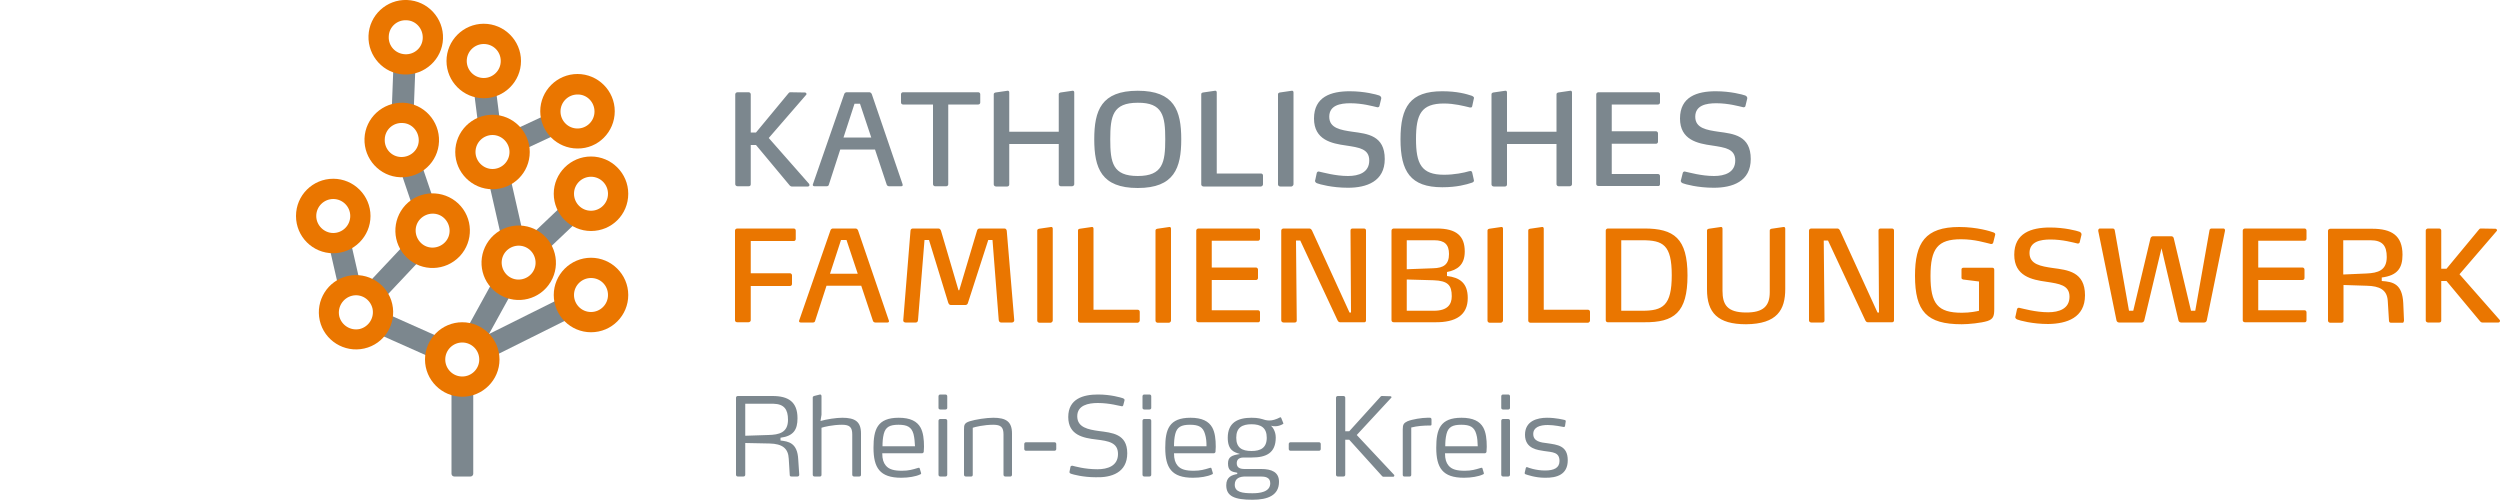 <?xml version="1.0" encoding="utf-8"?>
<!-- Generator: Adobe Illustrator 24.2.1, SVG Export Plug-In . SVG Version: 6.00 Build 0)  -->
<svg version="1.1" id="Ebene_1" xmlns="http://www.w3.org/2000/svg" xmlns:xlink="http://www.w3.org/1999/xlink" x="0px" y="0px"
	 viewBox="0 0 1000 200" style="enable-background:new 0 0 1000 200;" xml:space="preserve">
<style type="text/css">
	.st0{fill:#EA7600;}
	.st1{fill:#7C878E;}
</style>
<g>
	<path class="st0" d="M318.3,95.6v-3.4c0-0.5-0.4-0.8-0.8-0.8h-22.6c-0.5,0-0.9,0.4-0.9,0.8v35.9c0,0.5,0.4,0.8,0.9,0.8h4.5
		c0.5,0,0.9-0.4,0.9-0.8v-13.7H316c0.5,0,0.8-0.4,0.8-0.8v-3.5c0-0.4-0.4-0.8-0.8-0.8h-15.7V96.4h17.3C318,96.4,318.3,96,318.3,95.6
		L318.3,95.6z M355.5,128.1l-12.3-36c-0.2-0.4-0.6-0.7-0.9-0.7h-9.2c-0.3,0-0.8,0.3-0.9,0.7l-12.5,36c-0.1,0.2-0.1,0.3-0.1,0.3
		c0,0.4,0.3,0.6,0.7,0.6h4.9c0.4,0,0.7-0.2,0.8-0.5l4.6-14.2h13.9l4.7,14.1c0.1,0.3,0.5,0.6,0.9,0.6h4.9c0.4,0,0.6-0.2,0.6-0.6
		C355.6,128.4,355.6,128.3,355.5,128.1L355.5,128.1z M343.1,109.5H332l4.4-13.5h2.2L343.1,109.5L343.1,109.5z M402.7,92.3
		c-0.1-0.5-0.4-0.9-0.9-0.9h-10c-0.5,0-0.9,0.4-1,0.9l-7.1,23.8h-0.3l-7-23.8c-0.2-0.5-0.5-0.9-1-0.9h-10.3c-0.5,0-0.9,0.4-0.9,0.9
		l-2.9,35.8c-0.1,0.5,0.4,0.9,0.9,0.9h4.1c0.5,0,0.8-0.3,0.9-0.9l2.6-32.1h1.8l7.7,25.1c0.2,0.5,0.5,0.9,1,0.9h5.9
		c0.5,0,0.9-0.4,1-0.9l8.1-25.1h1.7l2.5,32.1c0.1,0.5,0.4,0.9,0.9,0.9h4.4c0.5,0,0.9-0.4,0.9-0.9L402.7,92.3L402.7,92.3z
		 M421.1,128.2V91.5c0-0.4-0.2-0.8-0.7-0.7l-4.8,0.7c-0.4,0.1-0.7,0.3-0.7,0.7v36.1c0,0.4,0.4,0.8,0.9,0.8h4.5
		C420.7,129,421.1,128.6,421.1,128.2L421.1,128.2z M455.9,128.2v-3.5c0-0.5-0.4-0.8-0.8-0.8h-17.7V91.5c0-0.4-0.2-0.8-0.7-0.7
		l-4.8,0.7c-0.5,0.1-0.7,0.3-0.7,0.7v36.1c0,0.4,0.4,0.8,0.9,0.8h23C455.5,129,455.9,128.6,455.9,128.2L455.9,128.2z M468.4,128.2
		V91.5c0-0.4-0.2-0.8-0.7-0.7l-4.8,0.7c-0.4,0.1-0.7,0.3-0.7,0.7v36.1c0,0.4,0.4,0.8,0.9,0.8h4.5C468.1,129,468.4,128.6,468.4,128.2
		L468.4,128.2z M504,128.2v-3.3c0-0.5-0.4-0.8-0.8-0.8h-18.5V112h17.7c0.5,0,0.8-0.4,0.8-0.8v-3.4c0-0.4-0.4-0.8-0.8-0.8h-17.7V96.3
		h18.5c0.5,0,0.8-0.4,0.8-0.8v-3.3c0-0.5-0.4-0.8-0.8-0.8h-23.8c-0.5,0-0.9,0.4-0.9,0.8v35.9c0,0.5,0.4,0.8,0.9,0.8h23.8
		C503.6,129,504,128.6,504,128.2L504,128.2z M546.4,128.2v-36c0-0.5-0.3-0.8-0.9-0.8h-4.4c-0.5,0-0.9,0.2-0.9,0.8l0.2,32.8h-0.6
		l-15-32.8c-0.2-0.4-0.6-0.8-1-0.8h-10.4c-0.5,0-0.9,0.4-0.9,0.8v36c0,0.4,0.4,0.8,0.9,0.8h4.5c0.5,0,0.8-0.3,0.8-0.8l-0.3-32h1.7
		l14.9,31.9c0.2,0.4,0.5,0.8,1,0.8h9.6C546.1,129,546.4,128.6,546.4,128.2L546.4,128.2z M587.1,119.2c0-6-3.2-8.2-8.3-8.8v-1.6
		c4.1-0.8,7.1-2.8,7.1-8.2c0-6.2-3.3-9.2-11.2-9.2h-17.2c-0.5,0-0.9,0.4-0.9,0.8v35.9c0,0.5,0.4,0.8,0.9,0.8H574
		C582.4,129,587.1,126,587.1,119.2L587.1,119.2z M580.7,118.5c0,3.3-1.7,5.8-7.2,5.8h-10.8v-12.5l10.7,0.3
		C579.2,112.3,580.7,114.1,580.7,118.5L580.7,118.5z M579.6,101.6c0,4.2-2.2,5.6-6.3,5.7l-10.6,0.4V96.1h11
		C577.8,96.1,579.6,97.8,579.6,101.6L579.6,101.6z M601.2,128.2V91.5c0-0.4-0.2-0.8-0.7-0.7l-4.8,0.7c-0.4,0.1-0.7,0.3-0.7,0.7v36.1
		c0,0.4,0.4,0.8,0.9,0.8h4.5C600.8,129,601.2,128.6,601.2,128.2L601.2,128.2z M636,128.2v-3.5c0-0.5-0.4-0.8-0.8-0.8h-17.7V91.5
		c0-0.4-0.2-0.8-0.7-0.7l-4.8,0.7c-0.5,0.1-0.7,0.3-0.7,0.7v36.1c0,0.4,0.4,0.8,0.9,0.8h23C635.7,129,636,128.6,636,128.2L636,128.2
		z M675,110.2c0-14.9-5.4-18.8-17.3-18.8h-14.6c-0.4,0-0.8,0.4-0.8,0.8v35.9c0,0.5,0.4,0.8,0.8,0.8h14.6
		C669.6,129,675,125.1,675,110.2L675,110.2z M668.7,110.1c0,12.2-3.6,14.2-11.8,14.2h-8.4V96.1h8.4
		C665.2,96.1,668.7,97.9,668.7,110.1L668.7,110.1z M714.1,115.6V91.5c0-0.4-0.2-0.8-0.7-0.7l-4.8,0.7c-0.4,0.1-0.7,0.3-0.7,0.7v24.7
		c0,5.7-2.8,8.1-9.4,8.1c-7.7,0-9.5-3.2-9.5-8.7V91.5c0-0.4-0.2-0.8-0.7-0.7l-4.8,0.7c-0.4,0.1-0.7,0.3-0.7,0.7v23.6
		c0,9.3,4.3,13.9,15.6,13.9C710.9,129.6,714.1,123.9,714.1,115.6L714.1,115.6z M757.6,128.2v-36c0-0.5-0.3-0.8-0.9-0.8h-4.4
		c-0.5,0-0.9,0.2-0.9,0.8l0.2,32.8H751l-15-32.8c-0.2-0.4-0.6-0.8-1-0.8h-10.5c-0.5,0-0.9,0.4-0.9,0.8v36c0,0.4,0.4,0.8,0.9,0.8h4.5
		c0.5,0,0.8-0.3,0.8-0.8l-0.3-32h1.7l14.9,31.9c0.2,0.4,0.5,0.8,1,0.8h9.6C757.2,129,757.6,128.6,757.6,128.2L757.6,128.2z
		 M798,94.2c0.1-0.3,0.1-0.4,0.1-0.4c0-0.5-0.3-0.7-0.9-0.9c-0.8-0.3-6.2-2.1-13.5-2.1c-13.6,0-17.7,6.3-17.7,19.5
		c0,14.3,4.7,19.4,18.7,19.4c2.7,0,7.8-0.5,10.3-1.3c2.4-0.8,2.7-2.1,2.7-4.9v-15.6c0-0.5-0.3-0.8-0.7-0.8h-11.7
		c-0.4,0-0.7,0.3-0.7,0.6v3.5c0,0.3,0.3,0.5,0.6,0.6l6.4,0.8v11.7c-0.7,0.2-3.6,0.8-6.8,0.8c-9.7,0-12.6-3.5-12.6-14.7
		c0-11,2.9-14.7,12.2-14.7c5.6,0,9.7,1.4,11.6,1.8c0.2,0.1,0.4,0.1,0.5,0.1c0.4,0,0.7-0.2,0.8-0.6L798,94.2L798,94.2z M834,118.1
		c0-9.4-6.9-10.1-12.9-10.9c-4.7-0.7-9.3-1.4-9.3-6s4.4-5.4,8.4-5.4c4.9,0,9,1.2,10.8,1.6c0.4,0.1,0.9-0.2,0.9-0.6l0.7-2.9
		c0.1-0.5-0.3-1-0.8-1.2c-1.1-0.4-5.9-1.7-11.8-1.7c-7.5,0-14.3,2.2-14.3,10.9c0,8.6,7.1,10,12.8,10.8c5.2,0.8,9.3,1.3,9.3,6
		c0,4.8-4.2,6.2-8.5,6.2c-5.1,0-10.2-1.5-11.3-1.7c-0.3-0.1-0.4-0.1-0.4-0.1c-0.4,0-0.7,0.2-0.8,0.6l-0.6,2.8
		c-0.1,0.2-0.1,0.3-0.1,0.3c0,0.4,0.3,0.8,0.8,1c1,0.4,6,1.8,12.4,1.8C826.7,129.5,834,127.1,834,118.1L834,118.1z M890,92.3
		c0.1-0.6-0.3-0.9-0.6-0.9h-4.6c-0.5,0-0.9,0.1-1,0.7l-5.7,32.2h-1.7l-6.9-29c-0.1-0.5-0.5-0.8-1-0.8h-7.3c-0.5,0-0.9,0.4-1,0.8
		l-6.9,29h-1.7l-5.7-32.2c-0.1-0.6-0.5-0.7-1-0.7h-5c-0.3,0-0.7,0.4-0.6,1l7.3,35.8c0.1,0.4,0.5,0.8,1,0.8h9.1c0.5,0,0.9-0.4,1-0.8
		l6.9-28.9l6.8,28.9c0.1,0.4,0.5,0.8,1,0.8h9.3c0.5,0,0.9-0.4,1-0.8L890,92.3L890,92.3z M922.6,128.2v-3.3c0-0.5-0.4-0.8-0.8-0.8
		h-18.5V112H921c0.5,0,0.8-0.4,0.8-0.8v-3.4c0-0.4-0.4-0.8-0.8-0.8h-17.7V96.3h18.5c0.5,0,0.8-0.4,0.8-0.8v-3.3
		c0-0.5-0.4-0.8-0.8-0.8H898c-0.5,0-0.9,0.4-0.9,0.8v35.9c0,0.5,0.4,0.8,0.9,0.8h23.8C922.2,129,922.6,128.6,922.6,128.2
		L922.6,128.2z M961.6,128.2l-0.3-7c-0.4-7.6-4-8.5-8.6-8.8V111c6.3-0.8,8.3-3.8,8.3-9.1c0-7.8-4.5-10.4-12.1-10.4h-16.8
		c-0.5,0-0.9,0.4-0.9,0.8v36c0,0.4,0.4,0.8,0.9,0.8h4.5c0.5,0,0.8-0.4,0.8-0.8V114l9.3,0.3c5.1,0.1,8.1,1.6,8.4,6l0.5,8.1
		c0.1,0.5,0.3,0.7,0.9,0.7h4.7C961.4,129,961.6,128.5,961.6,128.2L961.6,128.2z M954.7,102.8c0,5.3-3.4,6.4-8.2,6.6l-9.2,0.4V96.1
		h10.9C953,96.1,954.7,98.3,954.7,102.8L954.7,102.8z M999.9,128l-16.1-18.3l14.8-17.2c0.2-0.2,0.2-0.3,0.2-0.4
		c0-0.3-0.3-0.6-0.6-0.6l-5.9-0.1c-0.3,0-0.6,0.2-0.7,0.4l-13,15.7h-2.1V92.2c0-0.4-0.4-0.8-0.8-0.8h-4.5c-0.5,0-0.9,0.4-0.9,0.8v36
		c0,0.4,0.4,0.8,0.9,0.8h4.5c0.5,0,0.8-0.3,0.8-0.8v-15.8h2.1l13.5,16.2c0.2,0.2,0.5,0.4,0.8,0.4h6.5c0.3,0,0.6-0.3,0.6-0.6
		C1000,128.3,1000,128.1,999.9,128L999.9,128z"/>
	<path class="st1" d="M323.6,73.5l-16.1-18.3L322.4,38c0.2-0.2,0.2-0.3,0.2-0.4c0-0.3-0.3-0.6-0.6-0.6l-5.9-0.1
		c-0.3,0-0.6,0.2-0.7,0.4l-13,15.7h-2.1V37.7c0-0.4-0.4-0.8-0.8-0.8H295c-0.5,0-0.9,0.4-0.9,0.8v36c0,0.4,0.4,0.8,0.9,0.8h4.5
		c0.5,0,0.8-0.3,0.8-0.8V58h2.1l13.5,16.2c0.2,0.2,0.5,0.4,0.8,0.4h6.5c0.3,0,0.6-0.3,0.6-0.6C323.7,73.8,323.7,73.6,323.6,73.5
		L323.6,73.5z M361,73.6l-12.3-36c-0.2-0.4-0.6-0.7-0.9-0.7h-9.2c-0.3,0-0.8,0.3-0.9,0.7l-12.5,36c-0.1,0.2-0.1,0.3-0.1,0.3
		c0,0.4,0.3,0.6,0.7,0.6h4.9c0.4,0,0.7-0.2,0.8-0.5l4.6-14.2H350l4.7,14.1c0.1,0.3,0.5,0.6,0.9,0.6h4.9c0.4,0,0.6-0.2,0.6-0.6
		C361,73.9,361,73.8,361,73.6L361,73.6z M348.5,55h-11.1l4.4-13.5h2.2L348.5,55L348.5,55z M392.1,41v-3.3c0-0.5-0.4-0.8-0.8-0.8
		h-30.1c-0.5,0-0.8,0.4-0.8,0.8V41c0,0.5,0.4,0.8,0.8,0.8h12v31.9c0,0.4,0.4,0.8,0.8,0.8h4.5c0.5,0,0.8-0.4,0.8-0.8V41.8h12
		C391.8,41.8,392.1,41.4,392.1,41L392.1,41z M429.7,73.7V37c0-0.4-0.2-0.8-0.7-0.7l-4.8,0.7c-0.4,0.1-0.7,0.3-0.7,0.7v15h-19.8V37
		c0-0.4-0.2-0.8-0.7-0.7l-4.8,0.7c-0.4,0.1-0.7,0.3-0.7,0.7v36.1c0,0.4,0.4,0.8,0.9,0.8h4.5c0.5,0,0.8-0.4,0.8-0.8V57.6h19.8v16.1
		c0,0.4,0.4,0.8,0.8,0.8h4.5C429.3,74.5,429.7,74.1,429.7,73.7L429.7,73.7z M472.5,55.7c0-11.5-2.8-19.4-17.4-19.4
		s-17.4,7.9-17.4,19.4s2.8,19.5,17.4,19.5C469.7,75.2,472.5,67.2,472.5,55.7L472.5,55.7z M466.1,55.7c0,9.3-1,14.7-11,14.7
		s-11-5.3-11-14.7c0-9.3,1-14.6,11-14.6C465.1,41,466.1,46.4,466.1,55.7L466.1,55.7z M505.2,73.7v-3.5c0-0.5-0.4-0.8-0.8-0.8h-17.7
		V37c0-0.4-0.2-0.8-0.7-0.7l-4.8,0.7c-0.5,0.1-0.7,0.3-0.7,0.7v36.1c0,0.4,0.4,0.8,0.9,0.8h23C504.9,74.5,505.2,74.1,505.2,73.7
		L505.2,73.7z M517.4,73.7V37c0-0.4-0.2-0.8-0.7-0.7l-4.8,0.7c-0.4,0.1-0.7,0.3-0.7,0.7v36.1c0,0.4,0.4,0.8,0.9,0.8h4.5
		C517,74.5,517.4,74.1,517.4,73.7L517.4,73.7z M553.9,63.6c0-9.4-6.9-10.1-12.9-10.9c-4.7-0.7-9.3-1.4-9.3-6s4.4-5.4,8.4-5.4
		c4.9,0,9,1.2,10.8,1.6c0.4,0.1,0.9-0.2,0.9-0.6l0.7-2.9c0.1-0.5-0.3-1-0.8-1.2c-1.1-0.4-5.9-1.7-11.8-1.7
		c-7.5,0-14.3,2.2-14.3,10.9c0,8.6,7.1,10,12.8,10.8c5.2,0.8,9.3,1.3,9.3,6c0,4.8-4.2,6.2-8.5,6.2c-5.1,0-10.2-1.5-11.3-1.7
		c-0.3-0.1-0.4-0.1-0.4-0.1c-0.4,0-0.7,0.2-0.8,0.6l-0.6,2.8c-0.1,0.2-0.1,0.3-0.1,0.3c0,0.4,0.3,0.8,0.8,1c1,0.4,6,1.8,12.4,1.8
		C546.6,75.1,553.9,72.6,553.9,63.6L553.9,63.6z M589.5,71.8l-0.6-2.7c-0.1-0.5-0.4-0.7-0.7-0.7c-0.2,0-0.4,0.1-0.6,0.1
		c-2,0.6-5.9,1.4-10,1.4c-9.1,0-11.2-4.4-11.2-14.3s2.1-14.2,11.2-14.2c4.1,0,7.9,1,10,1.5c0.2,0.1,0.4,0.1,0.6,0.1
		c0.4,0,0.6-0.1,0.7-0.6l0.6-2.8c0.1-0.3,0.1-0.4,0.1-0.4c0-0.3-0.2-0.6-0.9-0.9c-2.1-0.7-5.8-1.8-11.8-1.8
		c-12.8,0-16.7,6.2-16.7,19.2c0,12.9,4,19.2,16.7,19.2c5.9,0,9.7-1.1,11.8-1.8c0.7-0.2,0.9-0.6,0.9-0.9
		C589.5,72.1,589.5,72,589.5,71.8L589.5,71.8z M628.8,73.7V37c0-0.4-0.2-0.8-0.7-0.7l-4.8,0.7c-0.4,0.1-0.7,0.3-0.7,0.7v15h-19.8V37
		c0-0.4-0.2-0.8-0.7-0.7l-4.8,0.7c-0.4,0.1-0.7,0.3-0.7,0.7v36.1c0,0.4,0.4,0.8,0.9,0.8h4.5c0.5,0,0.8-0.4,0.8-0.8V57.6h19.8v16.1
		c0,0.4,0.4,0.8,0.8,0.8h4.5C628.4,74.5,628.8,74.1,628.8,73.7L628.8,73.7z M664,73.7v-3.3c0-0.5-0.4-0.8-0.8-0.8h-18.5V57.5h17.7
		c0.5,0,0.8-0.4,0.8-0.8v-3.4c0-0.4-0.4-0.8-0.8-0.8h-17.7V41.8h18.5c0.5,0,0.8-0.4,0.8-0.8v-3.3c0-0.5-0.4-0.8-0.8-0.8h-23.8
		c-0.5,0-0.9,0.4-0.9,0.8v35.9c0,0.5,0.4,0.8,0.9,0.8h23.8C663.7,74.5,664,74.1,664,73.7L664,73.7z M700.3,63.6
		c0-9.4-6.9-10.1-12.9-10.9c-4.7-0.7-9.3-1.4-9.3-6s4.4-5.4,8.4-5.4c4.9,0,9,1.2,10.8,1.6c0.4,0.1,0.9-0.2,0.9-0.6l0.7-2.9
		c0.1-0.5-0.3-1-0.8-1.2c-1.1-0.4-5.9-1.7-11.8-1.7c-7.5,0-14.3,2.2-14.3,10.9c0,8.6,7.1,10,12.8,10.8c5.2,0.8,9.3,1.3,9.3,6
		c0,4.8-4.2,6.2-8.5,6.2c-5.1,0-10.2-1.5-11.3-1.7c-0.3-0.1-0.4-0.1-0.4-0.1c-0.4,0-0.7,0.2-0.8,0.6l-0.7,2.8
		c-0.1,0.2-0.1,0.3-0.1,0.3c0,0.4,0.3,0.8,0.8,1c1,0.4,6,1.8,12.4,1.8C693,75.1,700.3,72.6,700.3,63.6L700.3,63.6z"/>
	<path class="st1" d="M319.3,183.9c-0.3-6.9-4-7.3-7.1-7.7v-1.1c5.2-0.7,6.8-3.2,6.8-7.8c0-6.6-3.7-8.9-10-8.9h-13.9
		c-0.4,0-0.7,0.3-0.7,0.7v30.8c0,0.4,0.3,0.7,0.7,0.7h2.3c0.4,0,0.7-0.3,0.7-0.7v-12.7l9.7,0.2c5.2,0.1,7.5,2,7.7,6.1l0.4,6.5
		c0,0.4,0.2,0.6,0.7,0.6h2.4c0.4,0,0.7-0.3,0.7-0.7L319.3,183.9L319.3,183.9z M315.2,167.9c0,5.2-3.6,6-7.9,6.1l-9.2,0.3v-12.8h11.3
		C313.6,161.6,315.2,163.7,315.2,167.9L315.2,167.9z M344.4,189.9v-16.5c0-4.7-2.3-6.3-7.5-6.3c-2.5,0-6.3,0.6-8.7,1.3l0.4-2.5v-7.5
		c0-0.3-0.3-0.7-0.6-0.6l-2.4,0.6c-0.3,0.1-0.5,0.3-0.5,0.6v30.9c0,0.4,0.3,0.7,0.7,0.7h2.2c0.4,0,0.6-0.3,0.6-0.7v-18.8
		c0.8-0.3,4.5-1.2,8.2-1.2c3.1,0,4.1,1,4.1,3.9v16.1c0,0.4,0.3,0.7,0.7,0.7h2.1C344.2,190.6,344.4,190.3,344.4,189.9L344.4,189.9z
		 M369.6,178.7c0-3-0.3-5.7-1.4-7.7c-1.4-2.5-4.1-3.9-8.7-3.9c-8.6,0-10.1,4.7-10.1,12c0,8,2.5,12,11.1,12c2.9,0,5.8-0.5,7.5-1.3
		c0.3-0.1,0.6-0.3,0.4-0.7l-0.5-1.7c-0.1-0.3-0.2-0.3-0.4-0.3c0,0-0.1,0-0.4,0.1c-2,0.6-3.6,1.1-6.3,1.1c-3.1,0-5.2-0.5-6.5-2.1
		c-0.9-1.1-1.4-2.5-1.4-4.9h16c0.2,0,0.6-0.3,0.6-0.6L369.6,178.7L369.6,178.7z M366,178.5h-13c0-1.6,0.1-3.3,0.5-4.9
		c0.7-2.8,2.4-3.7,5.9-3.7s5.2,0.9,6,3.7C365.8,175.2,365.9,176.8,366,178.5L366,178.5z M378.9,189.9v-21.6c0-0.4-0.3-0.7-0.7-0.7
		h-2.1c-0.4,0-0.7,0.3-0.7,0.7v21.6c0,0.4,0.3,0.7,0.7,0.7h2.1C378.6,190.6,378.9,190.3,378.9,189.9L378.9,189.9z M378.9,163.2v-4.7
		c0-0.4-0.3-0.7-0.7-0.7h-2.1c-0.4,0-0.7,0.3-0.7,0.7v4.7c0,0.3,0.3,0.6,0.7,0.6h2.1C378.6,163.8,378.9,163.5,378.9,163.2
		L378.9,163.2z M404.8,189.9v-16.5c0-4.7-2.3-6.3-7.5-6.3c-2.8,0-7.2,0.7-9.4,1.4c-2.2,0.7-2.3,1.5-2.3,3.3v18.1
		c0,0.4,0.3,0.7,0.7,0.7h2.2c0.4,0,0.6-0.3,0.6-0.7v-18.8c0.8-0.3,4.5-1.2,8.2-1.2c3.1,0,4.1,1,4.1,3.9v16.1c0,0.4,0.3,0.7,0.7,0.7
		h2.1C404.5,190.6,404.8,190.3,404.8,189.9L404.8,189.9z M422.5,179.6v-2c0-0.4-0.3-0.7-0.7-0.7h-11.4c-0.4,0-0.7,0.3-0.7,0.7v2
		c0,0.4,0.3,0.7,0.7,0.7h11.4C422.2,180.3,422.5,180,422.5,179.6L422.5,179.6z M450.9,181.3c0-7.8-6.1-8.2-11.4-8.9
		c-4.2-0.6-8.6-1.4-8.6-5.9c0-4.4,4.4-5.3,8.2-5.3c4.8,0,8.7,1.2,9.6,1.3h0.1c0.3,0,0.4-0.1,0.5-0.4l0.5-1.9c0-0.2,0-0.2,0-0.3
		c0-0.3-0.3-0.4-0.6-0.6c-0.9-0.3-4.9-1.5-10-1.5c-5.9,0-11.9,1.7-11.9,9s6.1,8.4,11.2,9c4.9,0.6,8.7,1.2,8.7,5.8
		c0,4.8-4.2,6.1-8.2,6.1c-5.2,0-9.1-1.2-10-1.4h-0.2c-0.3,0-0.5,0.1-0.6,0.4l-0.4,2c0,0.1,0,0.2,0,0.2c0,0.3,0.3,0.5,0.6,0.6
		c0.9,0.3,4.8,1.4,9.9,1.4C444.5,191.1,450.9,189.1,450.9,181.3L450.9,181.3z M460.5,189.9v-21.6c0-0.4-0.3-0.7-0.7-0.7h-2.1
		c-0.4,0-0.7,0.3-0.7,0.7v21.6c0,0.4,0.3,0.7,0.7,0.7h2.1C460.2,190.6,460.5,190.3,460.5,189.9L460.5,189.9z M460.5,163.2v-4.7
		c0-0.4-0.3-0.7-0.7-0.7h-2.1c-0.4,0-0.7,0.3-0.7,0.7v4.7c0,0.3,0.3,0.6,0.7,0.6h2.1C460.2,163.8,460.5,163.5,460.5,163.2
		L460.5,163.2z M486.3,178.7c0-3-0.3-5.7-1.4-7.7c-1.4-2.5-4.1-3.9-8.7-3.9c-8.6,0-10.1,4.7-10.1,12c0,8,2.5,12,11.1,12
		c2.9,0,5.8-0.5,7.5-1.3c0.3-0.1,0.6-0.3,0.4-0.7l-0.5-1.7c-0.1-0.3-0.2-0.3-0.4-0.3c0,0-0.1,0-0.4,0.1c-2,0.6-3.6,1.1-6.3,1.1
		c-3.1,0-5.2-0.5-6.5-2.1c-0.9-1.1-1.4-2.5-1.4-4.9h16c0.2,0,0.6-0.3,0.6-0.6L486.3,178.7L486.3,178.7z M482.6,178.5h-13
		c0-1.6,0.1-3.3,0.5-4.9c0.7-2.8,2.4-3.7,5.9-3.7s5.2,0.9,6,3.7C482.5,175.2,482.6,176.8,482.6,178.5L482.6,178.5z M513.3,169.2
		l-0.8-2c-0.1-0.2-0.2-0.3-0.3-0.3c0,0-0.1,0-0.3,0.1c-0.6,0.3-1.4,0.7-2.2,0.9c-0.6,0.2-1.4,0.3-2,0.3s-1.1-0.1-1.6-0.2
		c-1.7-0.5-2.7-0.9-5.5-0.9c-5.6,0-9.5,2-9.5,8c0,5,2.5,5.8,4.9,6.5c-3.4,0.5-4.8,1.2-4.8,3.8c0,2.9,1.4,3.3,3.7,3.7v0.5
		c-2.1,0.4-4.4,1.1-4.4,4.5c0,4.4,3.3,5.8,10.5,5.8c6.2,0,10.6-1.8,10.6-7.2c0-3.9-3-5.1-7.1-5.1h-6.6c-1.9,0-3.2-0.5-3.2-2.3
		c0-1.1,0.5-2.3,2.8-2.3h3.2c5.8,0,9.6-1.8,9.6-8c0-2.7-1.5-4.4-1.9-4.7c1,0.2,1,0.2,1.7,0.2c1,0,2.1-0.3,3.1-0.9
		c0.1-0.1,0.2-0.2,0.2-0.3C513.3,169.4,513.3,169.4,513.3,169.2L513.3,169.2z M506.7,175.1c0,4-2.4,5.3-6.1,5.3
		c-3.8,0-6.1-1.3-6.1-5.3c0-4.1,2.4-5.4,6.1-5.4C504.4,169.7,506.7,171.1,506.7,175.1L506.7,175.1z M508.1,193.3c0,3.6-4.4,4-7.1,4
		c-4,0-7.1-0.4-7.1-3.4c0-2.6,2-3.3,4.3-3.3h5.9C505.9,190.6,508.1,190.8,508.1,193.3L508.1,193.3z M528.3,179.6v-2
		c0-0.4-0.3-0.7-0.7-0.7h-11.4c-0.4,0-0.7,0.3-0.7,0.7v2c0,0.4,0.3,0.7,0.7,0.7h11.4C528,180.3,528.3,180,528.3,179.6L528.3,179.6z
		 M557.7,190l-15-16l13.8-14.9c0,0,0.1-0.1,0.1-0.2c0-0.2-0.2-0.4-0.4-0.4l-3.3-0.1c-0.3,0-0.5,0-0.7,0.3l-12.5,13.8h-1.6v-13.4
		c0-0.4-0.3-0.7-0.7-0.7h-2.3c-0.4,0-0.7,0.3-0.7,0.7v30.8c0,0.4,0.3,0.7,0.7,0.7h2.3c0.4,0,0.7-0.3,0.7-0.7v-14h1.6l13.1,14.5
		c0.1,0.1,0.3,0.3,0.6,0.3h3.9c0.2,0,0.4-0.2,0.4-0.4C557.8,190.1,557.7,190,557.7,190L557.7,190z M563.9,190.6
		c0.4,0,0.6-0.3,0.6-0.7V171c2.4-0.6,4.8-0.8,7.7-0.8c0.3,0,0.4-0.2,0.4-0.5v-1.9c0-0.6-0.4-0.7-0.6-0.7h-1.1c-2.1,0-6,0.6-7.9,1.4
		c-1.5,0.7-1.9,1.3-1.9,3.2v18.2c0,0.4,0.2,0.7,0.6,0.7L563.9,190.6L563.9,190.6z M594.7,178.7c0-3-0.3-5.7-1.4-7.7
		c-1.4-2.5-4.1-3.9-8.7-3.9c-8.6,0-10.1,4.7-10.1,12c0,8,2.5,12,11.1,12c2.9,0,5.8-0.5,7.5-1.3c0.3-0.1,0.6-0.3,0.4-0.7l-0.5-1.7
		c-0.1-0.3-0.2-0.3-0.4-0.3c0,0-0.1,0-0.4,0.1c-2,0.6-3.6,1.1-6.3,1.1c-3.1,0-5.2-0.5-6.5-2.1c-0.9-1.1-1.4-2.5-1.4-4.9h16
		c0.2,0,0.6-0.3,0.6-0.6L594.7,178.7L594.7,178.7z M591.1,178.5h-13c0-1.6,0.1-3.3,0.5-4.9c0.7-2.8,2.4-3.7,5.9-3.7s5.2,0.9,6,3.7
		C591,175.2,591,176.8,591.1,178.5L591.1,178.5z M604,189.9v-21.6c0-0.4-0.3-0.7-0.7-0.7h-2.1c-0.4,0-0.7,0.3-0.7,0.7v21.6
		c0,0.4,0.3,0.7,0.7,0.7h2.1C603.7,190.6,604,190.3,604,189.9L604,189.9z M604,163.2v-4.7c0-0.4-0.3-0.7-0.7-0.7h-2.1
		c-0.4,0-0.7,0.3-0.7,0.7v4.7c0,0.3,0.3,0.6,0.7,0.6h2.1C603.7,163.8,604,163.5,604,163.2L604,163.2z M627.1,184.1
		c0-5.9-4.2-6.2-8.1-6.8c-2.7-0.3-5.7-0.7-5.7-3.7c0-2.7,2.6-3.6,5.8-3.6c2.6,0,5.8,0.7,6.4,0.8c0.3,0,0.4-0.1,0.5-0.3l0.3-2
		c0-0.3-0.1-0.4-0.4-0.5c-0.5-0.1-3.4-0.9-7.1-0.9c-3.8,0-8.8,1.2-8.8,6.8c0,5.8,5.4,6.1,7.6,6.5c3.4,0.5,6.2,0.4,6.2,4
		c0,2.7-2.1,3.8-5.8,3.8c-3.7,0-6.9-1.2-7-1.3c-0.5-0.2-0.6,0.1-0.7,0.4l-0.4,1.7c-0.1,0.5,0.1,0.6,0.3,0.7c0.6,0.2,3.9,1.4,7.7,1.4
		C622.8,191.2,627.1,189.8,627.1,184.1L627.1,184.1z"/>
	<g>
		<path class="st1" d="M189.3,189.5c0,0.6-0.5,1.1-1.1,1.1h-6.5c-0.6,0-1.1-0.5-1.1-1.1v-33.6c0-0.6,0.5-1.1,1.1-1.1h6.5
			c0.6,0,1.1,0.5,1.1,1.1V189.5z"/>
		
			<rect x="192.4" y="126" transform="matrix(0.895 -0.446 0.446 0.895 -35.931 108.212)" class="st1" width="38.8" height="8.8"/>
		
			<rect x="183.2" y="119.9" transform="matrix(0.482 -0.876 0.876 0.482 -7.514 235.813)" class="st1" width="24.8" height="8.8"/>
		
			<rect x="159.9" y="120.9" transform="matrix(0.407 -0.914 0.914 0.407 -25.562 229.977)" class="st1" width="8.8" height="27.5"/>
		
			<rect x="133.7" y="98" transform="matrix(0.975 -0.223 0.223 0.975 -20.393 33.458)" class="st1" width="8.8" height="18.2"/>
		
			<rect x="143.6" y="105" transform="matrix(0.685 -0.728 0.728 0.685 -30.247 148.751)" class="st1" width="26.7" height="8.8"/>
		
			<rect x="211.4" y="86.9" transform="matrix(0.725 -0.688 0.688 0.725 -1.943 177.724)" class="st1" width="20.7" height="8.8"/>
		
			<rect x="198.3" y="71.2" transform="matrix(0.975 -0.222 0.222 0.975 -13.694 47.196)" class="st1" width="8.8" height="26.4"/>
		
			<rect x="162.4" y="64.6" transform="matrix(0.947 -0.321 0.321 0.947 -14.922 57.537)" class="st1" width="8.8" height="18.7"/>
		<rect x="206.1" y="49" transform="matrix(0.907 -0.421 0.421 0.907 -2.691 94.604)" class="st1" width="13.7" height="8.8"/>
		<rect x="190.7" y="38" transform="matrix(0.992 -0.126 0.126 0.992 -4.112 24.98)" class="st1" width="8.8" height="13.9"/>
		
			<rect x="152.1" y="30.1" transform="matrix(3.839334e-02 -0.999 0.999 3.839334e-02 120.795 194.543)" class="st1" width="18.7" height="8.8"/>
		<path class="st0" d="M211.9,60.8c0-8.2-6.7-14.9-14.9-14.9c-8.2,0-14.9,6.7-14.9,14.9s6.7,14.9,14.9,14.9
			C205.2,75.7,211.9,69.1,211.9,60.8L211.9,60.8z M203.8,60.8c0,3.8-3.1,6.8-6.8,6.8c-3.7,0-6.8-3.1-6.8-6.8c0-3.8,3.1-6.8,6.8-6.8
			C200.7,54,203.8,57.1,203.8,60.8L203.8,60.8z"/>
		<path class="st0" d="M251.3,118c0-8.2-6.7-14.9-14.9-14.9c-8.2,0-14.9,6.7-14.9,14.9s6.7,14.9,14.9,14.9
			C244.7,132.9,251.3,126.2,251.3,118L251.3,118z M243.2,118c0,3.8-3.1,6.8-6.8,6.8c-3.8,0-6.8-3.1-6.8-6.8c0-3.8,3.1-6.8,6.8-6.8
			C240.2,111.2,243.2,114.2,243.2,118L243.2,118z"/>
		<path class="st0" d="M251.3,77.5c0-8.2-6.7-14.9-14.9-14.9c-8.2,0-14.9,6.7-14.9,14.9s6.7,14.9,14.9,14.9
			C244.7,92.4,251.3,85.8,251.3,77.5L251.3,77.5z M243.2,77.5c0,3.8-3.1,6.8-6.8,6.8c-3.8,0-6.8-3.1-6.8-6.8c0-3.8,3.1-6.8,6.8-6.8
			C240.2,70.7,243.2,73.8,243.2,77.5L243.2,77.5z"/>
		<path class="st0" d="M208.4,24.4c0-8.2-6.7-14.9-14.9-14.9c-8.2,0-14.9,6.7-14.9,14.9s6.7,14.9,14.9,14.9
			C201.7,39.3,208.4,32.6,208.4,24.4L208.4,24.4z M200.3,24.4c0,3.8-3.1,6.8-6.8,6.8c-3.8,0-6.8-3.1-6.8-6.8c0-3.8,3.1-6.8,6.8-6.8
			C197.3,17.6,200.3,20.6,200.3,24.4L200.3,24.4z"/>
		<path class="st0" d="M245.9,44.5c0-8.2-6.7-14.9-14.9-14.9c-8.2,0-14.9,6.7-14.9,14.9s6.7,14.9,14.9,14.9
			C239.2,59.5,245.9,52.8,245.9,44.5L245.9,44.5z M237.8,44.6c0,3.8-3.1,6.8-6.8,6.8c-3.8,0-6.8-3.1-6.8-6.8c0-3.8,3.1-6.8,6.8-6.8
			C234.7,37.7,237.8,40.8,237.8,44.6L237.8,44.6z"/>
		<path class="st0" d="M199.8,143.8c0-8.2-6.7-14.9-14.9-14.9c-8.2,0-14.9,6.7-14.9,14.9s6.7,14.9,14.9,14.9S199.8,152,199.8,143.8
			L199.8,143.8z M191.7,143.8c0,3.8-3.1,6.8-6.8,6.8c-3.8,0-6.8-3.1-6.8-6.8c0-3.8,3.1-6.8,6.8-6.8S191.7,140,191.7,143.8
			L191.7,143.8z"/>
		<path class="st0" d="M215.1,92.3c-7.1-4.2-16.2-1.9-20.4,5.2c-4.2,7.1-1.9,16.2,5.2,20.4c7.1,4.2,16.2,1.9,20.4-5.2
			C224.5,105.6,222.1,96.5,215.1,92.3L215.1,92.3z M210.9,99.2c3.2,1.9,4.3,6.1,2.4,9.3c-1.9,3.2-6.1,4.3-9.3,2.4
			c-3.2-1.9-4.3-6.1-2.4-9.3C203.5,98.4,207.7,97.3,210.9,99.2L210.9,99.2z"/>
		<path class="st0" d="M148.2,86.4c0-8.2-6.7-14.9-14.9-14.9c-8.2,0-14.9,6.6-14.9,14.9s6.7,14.9,14.9,14.9
			C141.5,101.3,148.2,94.6,148.2,86.4L148.2,86.4z M140.1,86.4c0,3.8-3.1,6.8-6.8,6.8c-3.7,0-6.8-3.1-6.8-6.8c0-3.8,3.1-6.8,6.8-6.8
			C137,79.6,140.1,82.6,140.1,86.4L140.1,86.4z"/>
		<path class="st0" d="M183.9,102.5c5.6-6,5.4-15.4-0.6-21.1c-6-5.6-15.4-5.4-21.1,0.6c-5.6,6-5.4,15.4,0.6,21.1
			C168.8,108.8,178.2,108.5,183.9,102.5L183.9,102.5z M178,96.9c-2.6,2.7-6.9,2.9-9.6,0.3s-2.9-6.9-0.3-9.6c2.6-2.7,6.9-2.9,9.6-0.3
			S180.6,94.2,178,96.9L178,96.9z"/>
		<path class="st0" d="M156.9,121.6c-1.8-8-9.8-13-17.8-11.2s-13,9.8-11.2,17.8s9.8,13,17.8,11.2
			C153.7,137.6,158.7,129.6,156.9,121.6L156.9,121.6z M149,123.4c0.8,3.7-1.5,7.3-5.1,8.2c-3.7,0.8-7.3-1.5-8.2-5.1
			c-0.8-3.7,1.5-7.3,5.1-8.2C144.5,117.4,148.1,119.7,149,123.4L149,123.4z"/>
		<path class="st0" d="M177.2,15.5c0.3-8.2-6.1-15.2-14.4-15.5c-8.2-0.3-15.1,6.1-15.4,14.3s6.1,15.2,14.3,15.5
			C169.9,30.1,176.9,23.7,177.2,15.5L177.2,15.5z M169.1,15.2c-0.1,3.8-3.3,6.7-7.1,6.5c-3.8-0.2-6.7-3.3-6.5-7.1
			c0.1-3.8,3.3-6.7,7.1-6.5C166.3,8.2,169.2,11.4,169.1,15.2L169.1,15.2z"/>
		<path class="st0" d="M175.6,56.6c0.3-8.2-6.1-15.2-14.3-15.5c-8.2-0.3-15.2,6.1-15.5,14.3c-0.3,8.2,6.1,15.2,14.3,15.5
			C168.4,71.2,175.3,64.8,175.6,56.6L175.6,56.6z M167.5,56.3c-0.1,3.7-3.3,6.6-7.1,6.5c-3.8-0.1-6.7-3.3-6.5-7.1
			c0.1-3.8,3.3-6.7,7.1-6.5C164.7,49.3,167.6,52.5,167.5,56.3L167.5,56.3z"/>
	</g>
</g>
</svg>
